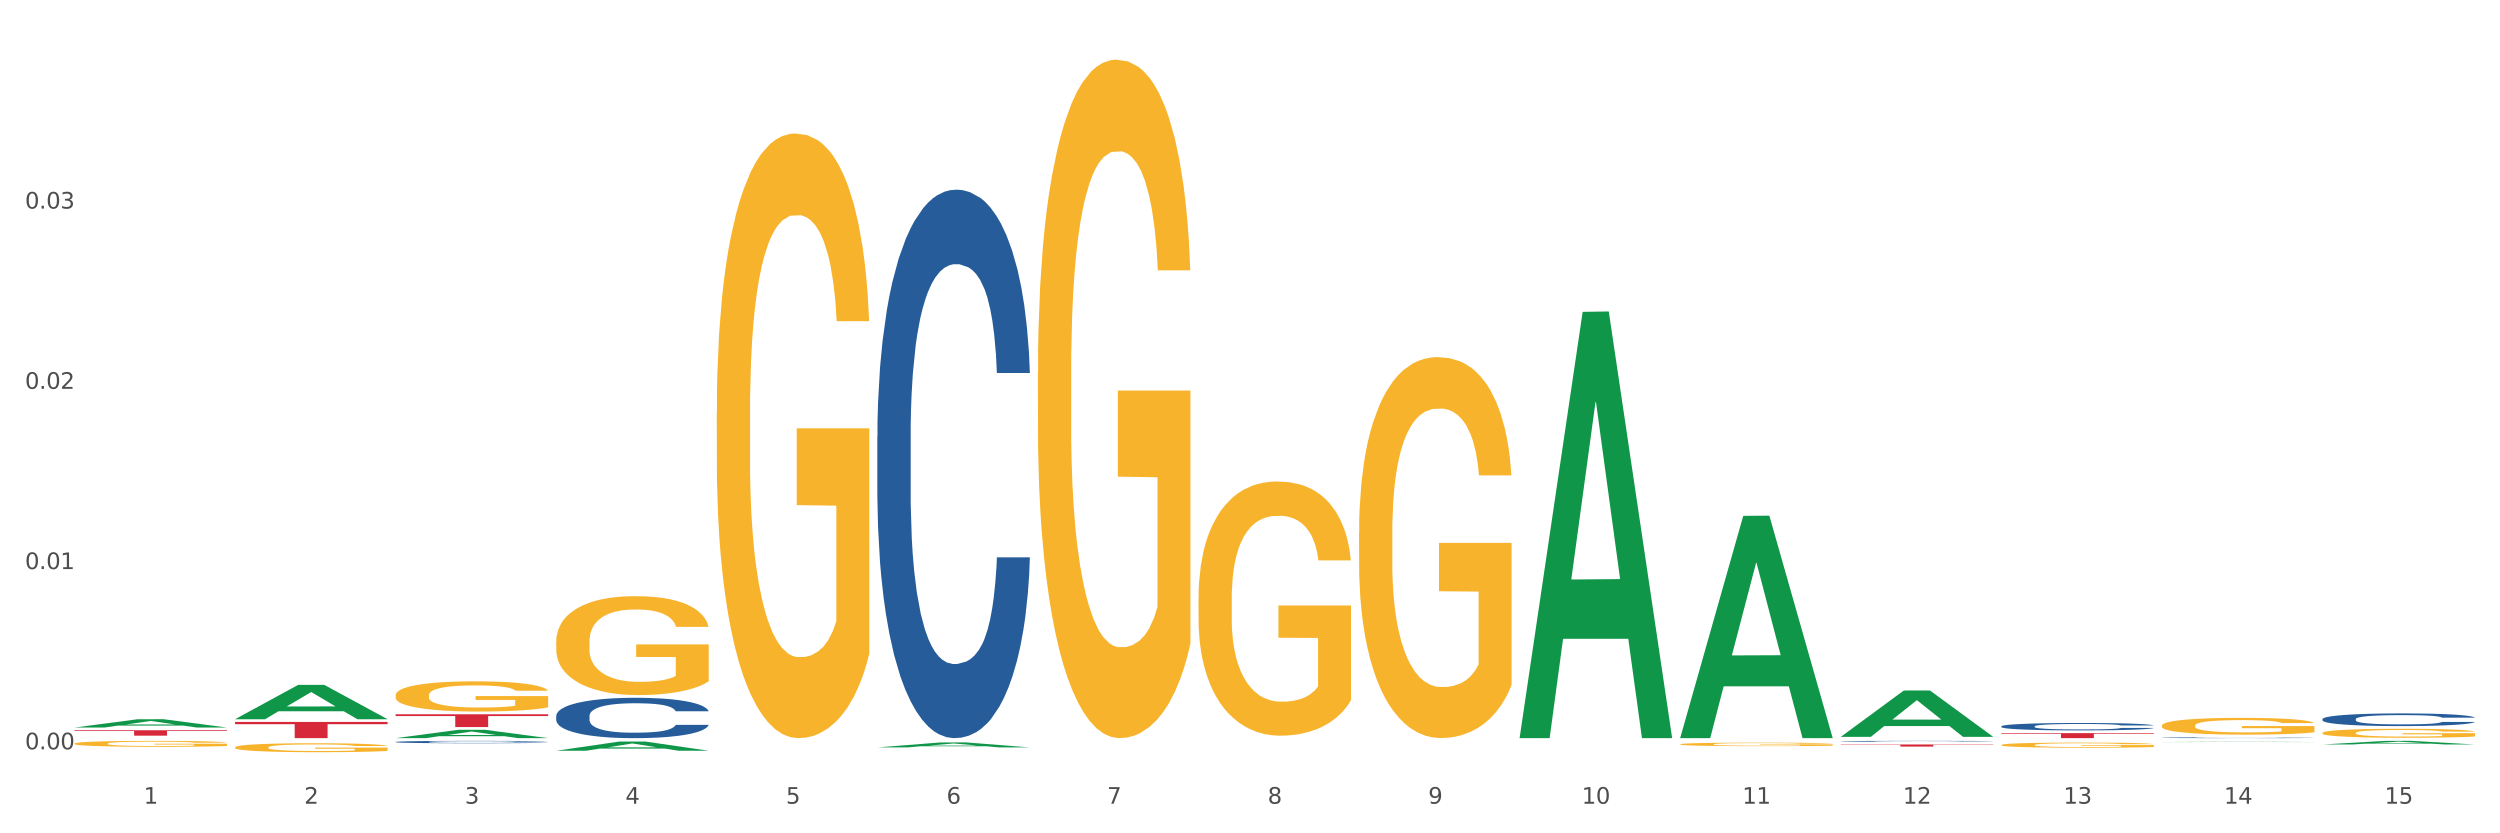 <?xml version="1.0" encoding="utf-8" standalone="no"?>
<!DOCTYPE svg PUBLIC "-//W3C//DTD SVG 1.1//EN"
  "http://www.w3.org/Graphics/SVG/1.1/DTD/svg11.dtd">
<svg xmlns:xlink="http://www.w3.org/1999/xlink" width="1080pt" height="360pt" viewBox="0 0 1080 360" xmlns="http://www.w3.org/2000/svg" version="1.1">
 <rect x="0" y="0" width="1080" height="360" fill="#333333" stroke="none"/>
 <defs>
  <style type="text/css">*{stroke-linejoin: round; stroke-linecap: butt}</style>
 </defs>
 <g id="figure_1">
  <g id="patch_1">
   <path d="M 0 360 
L 1080 360 
L 1080 0 
L 0 0 
z
" style="fill: #ffffff; stroke: #ffffff; stroke-linejoin: miter"/>
  </g>
  <g id="axes_1">
   <g id="matplotlib.axis_1">
    <g id="xtick_1">
     <g id="text_1">
      <!-- 1 -->
      <g style="fill: #4d4d4d" transform="translate(62.07 347.204) scale(0.096 -0.096)">
       <defs>
        <path id="DejaVuSans-31" d="M 794 531 
L 1825 531 
L 1825 4091 
L 703 3866 
L 703 4441 
L 1819 4666 
L 2450 4666 
L 2450 531 
L 3481 531 
L 3481 0 
L 794 0 
L 794 531 
z
" transform="scale(0.016)"/>
       </defs>
       <use xlink:href="#DejaVuSans-31"/>
      </g>
     </g>
    </g>
    <g id="xtick_2">
     <g id="text_2">
      <!-- 2 -->
      <g style="fill: #4d4d4d" transform="translate(131.436 347.204) scale(0.096 -0.096)">
       <defs>
        <path id="DejaVuSans-32" d="M 1228 531 
L 3431 531 
L 3431 0 
L 469 0 
L 469 531 
Q 828 903 1448 1529 
Q 2069 2156 2228 2338 
Q 2531 2678 2651 2914 
Q 2772 3150 2772 3378 
Q 2772 3750 2511 3984 
Q 2250 4219 1831 4219 
Q 1534 4219 1204 4116 
Q 875 4013 500 3803 
L 500 4441 
Q 881 4594 1212 4672 
Q 1544 4750 1819 4750 
Q 2544 4750 2975 4387 
Q 3406 4025 3406 3419 
Q 3406 3131 3298 2873 
Q 3191 2616 2906 2266 
Q 2828 2175 2409 1742 
Q 1991 1309 1228 531 
z
" transform="scale(0.016)"/>
       </defs>
       <use xlink:href="#DejaVuSans-32"/>
      </g>
     </g>
    </g>
    <g id="xtick_3">
     <g id="text_3">
      <!-- 3 -->
      <g style="fill: #4d4d4d" transform="translate(200.802 347.204) scale(0.096 -0.096)">
       <defs>
        <path id="DejaVuSans-33" d="M 2597 2516 
Q 3050 2419 3304 2112 
Q 3559 1806 3559 1356 
Q 3559 666 3084 287 
Q 2609 -91 1734 -91 
Q 1441 -91 1130 -33 
Q 819 25 488 141 
L 488 750 
Q 750 597 1062 519 
Q 1375 441 1716 441 
Q 2309 441 2620 675 
Q 2931 909 2931 1356 
Q 2931 1769 2642 2001 
Q 2353 2234 1838 2234 
L 1294 2234 
L 1294 2753 
L 1863 2753 
Q 2328 2753 2575 2939 
Q 2822 3125 2822 3475 
Q 2822 3834 2567 4026 
Q 2313 4219 1838 4219 
Q 1578 4219 1281 4162 
Q 984 4106 628 3988 
L 628 4550 
Q 988 4650 1302 4700 
Q 1616 4750 1894 4750 
Q 2613 4750 3031 4423 
Q 3450 4097 3450 3541 
Q 3450 3153 3228 2886 
Q 3006 2619 2597 2516 
z
" transform="scale(0.016)"/>
       </defs>
       <use xlink:href="#DejaVuSans-33"/>
      </g>
     </g>
    </g>
    <g id="xtick_4">
     <g id="text_4">
      <!-- 4 -->
      <g style="fill: #4d4d4d" transform="translate(270.169 347.204) scale(0.096 -0.096)">
       <defs>
        <path id="DejaVuSans-34" d="M 2419 4116 
L 825 1625 
L 2419 1625 
L 2419 4116 
z
M 2253 4666 
L 3047 4666 
L 3047 1625 
L 3713 1625 
L 3713 1100 
L 3047 1100 
L 3047 0 
L 2419 0 
L 2419 1100 
L 313 1100 
L 313 1709 
L 2253 4666 
z
" transform="scale(0.016)"/>
       </defs>
       <use xlink:href="#DejaVuSans-34"/>
      </g>
     </g>
    </g>
    <g id="xtick_5">
     <g id="text_5">
      <!-- 5 -->
      <g style="fill: #4d4d4d" transform="translate(339.535 347.204) scale(0.096 -0.096)">
       <defs>
        <path id="DejaVuSans-35" d="M 691 4666 
L 3169 4666 
L 3169 4134 
L 1269 4134 
L 1269 2991 
Q 1406 3038 1543 3061 
Q 1681 3084 1819 3084 
Q 2600 3084 3056 2656 
Q 3513 2228 3513 1497 
Q 3513 744 3044 326 
Q 2575 -91 1722 -91 
Q 1428 -91 1123 -41 
Q 819 9 494 109 
L 494 744 
Q 775 591 1075 516 
Q 1375 441 1709 441 
Q 2250 441 2565 725 
Q 2881 1009 2881 1497 
Q 2881 1984 2565 2268 
Q 2250 2553 1709 2553 
Q 1456 2553 1204 2497 
Q 953 2441 691 2322 
L 691 4666 
z
" transform="scale(0.016)"/>
       </defs>
       <use xlink:href="#DejaVuSans-35"/>
      </g>
     </g>
    </g>
    <g id="xtick_6">
     <g id="text_6">
      <!-- 6 -->
      <g style="fill: #4d4d4d" transform="translate(408.901 347.204) scale(0.096 -0.096)">
       <defs>
        <path id="DejaVuSans-36" d="M 2113 2584 
Q 1688 2584 1439 2293 
Q 1191 2003 1191 1497 
Q 1191 994 1439 701 
Q 1688 409 2113 409 
Q 2538 409 2786 701 
Q 3034 994 3034 1497 
Q 3034 2003 2786 2293 
Q 2538 2584 2113 2584 
z
M 3366 4563 
L 3366 3988 
Q 3128 4100 2886 4159 
Q 2644 4219 2406 4219 
Q 1781 4219 1451 3797 
Q 1122 3375 1075 2522 
Q 1259 2794 1537 2939 
Q 1816 3084 2150 3084 
Q 2853 3084 3261 2657 
Q 3669 2231 3669 1497 
Q 3669 778 3244 343 
Q 2819 -91 2113 -91 
Q 1303 -91 875 529 
Q 447 1150 447 2328 
Q 447 3434 972 4092 
Q 1497 4750 2381 4750 
Q 2619 4750 2861 4703 
Q 3103 4656 3366 4563 
z
" transform="scale(0.016)"/>
       </defs>
       <use xlink:href="#DejaVuSans-36"/>
      </g>
     </g>
    </g>
    <g id="xtick_7">
     <g id="text_7">
      <!-- 7 -->
      <g style="fill: #4d4d4d" transform="translate(478.267 347.204) scale(0.096 -0.096)">
       <defs>
        <path id="DejaVuSans-37" d="M 525 4666 
L 3525 4666 
L 3525 4397 
L 1831 0 
L 1172 0 
L 2766 4134 
L 525 4134 
L 525 4666 
z
" transform="scale(0.016)"/>
       </defs>
       <use xlink:href="#DejaVuSans-37"/>
      </g>
     </g>
    </g>
    <g id="xtick_8">
     <g id="text_8">
      <!-- 8 -->
      <g style="fill: #4d4d4d" transform="translate(547.634 347.204) scale(0.096 -0.096)">
       <defs>
        <path id="DejaVuSans-38" d="M 2034 2216 
Q 1584 2216 1326 1975 
Q 1069 1734 1069 1313 
Q 1069 891 1326 650 
Q 1584 409 2034 409 
Q 2484 409 2743 651 
Q 3003 894 3003 1313 
Q 3003 1734 2745 1975 
Q 2488 2216 2034 2216 
z
M 1403 2484 
Q 997 2584 770 2862 
Q 544 3141 544 3541 
Q 544 4100 942 4425 
Q 1341 4750 2034 4750 
Q 2731 4750 3128 4425 
Q 3525 4100 3525 3541 
Q 3525 3141 3298 2862 
Q 3072 2584 2669 2484 
Q 3125 2378 3379 2068 
Q 3634 1759 3634 1313 
Q 3634 634 3220 271 
Q 2806 -91 2034 -91 
Q 1263 -91 848 271 
Q 434 634 434 1313 
Q 434 1759 690 2068 
Q 947 2378 1403 2484 
z
M 1172 3481 
Q 1172 3119 1398 2916 
Q 1625 2713 2034 2713 
Q 2441 2713 2670 2916 
Q 2900 3119 2900 3481 
Q 2900 3844 2670 4047 
Q 2441 4250 2034 4250 
Q 1625 4250 1398 4047 
Q 1172 3844 1172 3481 
z
" transform="scale(0.016)"/>
       </defs>
       <use xlink:href="#DejaVuSans-38"/>
      </g>
     </g>
    </g>
    <g id="xtick_9">
     <g id="text_9">
      <!-- 9 -->
      <g style="fill: #4d4d4d" transform="translate(617 347.204) scale(0.096 -0.096)">
       <defs>
        <path id="DejaVuSans-39" d="M 703 97 
L 703 672 
Q 941 559 1184 500 
Q 1428 441 1663 441 
Q 2288 441 2617 861 
Q 2947 1281 2994 2138 
Q 2813 1869 2534 1725 
Q 2256 1581 1919 1581 
Q 1219 1581 811 2004 
Q 403 2428 403 3163 
Q 403 3881 828 4315 
Q 1253 4750 1959 4750 
Q 2769 4750 3195 4129 
Q 3622 3509 3622 2328 
Q 3622 1225 3098 567 
Q 2575 -91 1691 -91 
Q 1453 -91 1209 -44 
Q 966 3 703 97 
z
M 1959 2075 
Q 2384 2075 2632 2365 
Q 2881 2656 2881 3163 
Q 2881 3666 2632 3958 
Q 2384 4250 1959 4250 
Q 1534 4250 1286 3958 
Q 1038 3666 1038 3163 
Q 1038 2656 1286 2365 
Q 1534 2075 1959 2075 
z
" transform="scale(0.016)"/>
       </defs>
       <use xlink:href="#DejaVuSans-39"/>
      </g>
     </g>
    </g>
    <g id="xtick_10">
     <g id="text_10">
      <!-- 10 -->
      <g style="fill: #4d4d4d" transform="translate(683.312 347.204) scale(0.096 -0.096)">
       <defs>
        <path id="DejaVuSans-30" d="M 2034 4250 
Q 1547 4250 1301 3770 
Q 1056 3291 1056 2328 
Q 1056 1369 1301 889 
Q 1547 409 2034 409 
Q 2525 409 2770 889 
Q 3016 1369 3016 2328 
Q 3016 3291 2770 3770 
Q 2525 4250 2034 4250 
z
M 2034 4750 
Q 2819 4750 3233 4129 
Q 3647 3509 3647 2328 
Q 3647 1150 3233 529 
Q 2819 -91 2034 -91 
Q 1250 -91 836 529 
Q 422 1150 422 2328 
Q 422 3509 836 4129 
Q 1250 4750 2034 4750 
z
" transform="scale(0.016)"/>
       </defs>
       <use xlink:href="#DejaVuSans-31"/>
       <use xlink:href="#DejaVuSans-30" transform="translate(63.623 0)"/>
      </g>
     </g>
    </g>
    <g id="xtick_11">
     <g id="text_11">
      <!-- 11 -->
      <g style="fill: #4d4d4d" transform="translate(752.678 347.204) scale(0.096 -0.096)">
       <use xlink:href="#DejaVuSans-31"/>
       <use xlink:href="#DejaVuSans-31" transform="translate(63.623 0)"/>
      </g>
     </g>
    </g>
    <g id="xtick_12">
     <g id="text_12">
      <!-- 12 -->
      <g style="fill: #4d4d4d" transform="translate(822.044 347.204) scale(0.096 -0.096)">
       <use xlink:href="#DejaVuSans-31"/>
       <use xlink:href="#DejaVuSans-32" transform="translate(63.623 0)"/>
      </g>
     </g>
    </g>
    <g id="xtick_13">
     <g id="text_13">
      <!-- 13 -->
      <g style="fill: #4d4d4d" transform="translate(891.411 347.204) scale(0.096 -0.096)">
       <use xlink:href="#DejaVuSans-31"/>
       <use xlink:href="#DejaVuSans-33" transform="translate(63.623 0)"/>
      </g>
     </g>
    </g>
    <g id="xtick_14">
     <g id="text_14">
      <!-- 14 -->
      <g style="fill: #4d4d4d" transform="translate(960.777 347.204) scale(0.096 -0.096)">
       <use xlink:href="#DejaVuSans-31"/>
       <use xlink:href="#DejaVuSans-34" transform="translate(63.623 0)"/>
      </g>
     </g>
    </g>
    <g id="xtick_15">
     <g id="text_15">
      <!-- 15 -->
      <g style="fill: #4d4d4d" transform="translate(1030.143 347.204) scale(0.096 -0.096)">
       <use xlink:href="#DejaVuSans-31"/>
       <use xlink:href="#DejaVuSans-35" transform="translate(63.623 0)"/>
      </g>
     </g>
    </g>
    <g id="xtick_16"/>
    <g id="xtick_17"/>
    <g id="xtick_18"/>
    <g id="xtick_19"/>
    <g id="xtick_20"/>
    <g id="xtick_21"/>
    <g id="xtick_22"/>
    <g id="xtick_23"/>
    <g id="xtick_24"/>
    <g id="xtick_25"/>
    <g id="xtick_26"/>
    <g id="xtick_27"/>
    <g id="xtick_28"/>
    <g id="xtick_29"/>
   </g>
   <g id="matplotlib.axis_2">
    <g id="ytick_1">
     <g id="text_16">
      <!-- 0.00 -->
      <g style="fill: #4d4d4d" transform="translate(10.8 323.705) scale(0.096 -0.096)">
       <defs>
        <path id="DejaVuSans-2e" d="M 684 794 
L 1344 794 
L 1344 0 
L 684 0 
L 684 794 
z
" transform="scale(0.016)"/>
       </defs>
       <use xlink:href="#DejaVuSans-30"/>
       <use xlink:href="#DejaVuSans-2e" transform="translate(63.623 0)"/>
       <use xlink:href="#DejaVuSans-30" transform="translate(95.41 0)"/>
       <use xlink:href="#DejaVuSans-30" transform="translate(159.033 0)"/>
      </g>
     </g>
    </g>
    <g id="ytick_2">
     <g id="text_17">
      <!-- 0.01 -->
      <g style="fill: #4d4d4d" transform="translate(10.8 245.838) scale(0.096 -0.096)">
       <use xlink:href="#DejaVuSans-30"/>
       <use xlink:href="#DejaVuSans-2e" transform="translate(63.623 0)"/>
       <use xlink:href="#DejaVuSans-30" transform="translate(95.41 0)"/>
       <use xlink:href="#DejaVuSans-31" transform="translate(159.033 0)"/>
      </g>
     </g>
    </g>
    <g id="ytick_3">
     <g id="text_18">
      <!-- 0.02 -->
      <g style="fill: #4d4d4d" transform="translate(10.8 167.971) scale(0.096 -0.096)">
       <use xlink:href="#DejaVuSans-30"/>
       <use xlink:href="#DejaVuSans-2e" transform="translate(63.623 0)"/>
       <use xlink:href="#DejaVuSans-30" transform="translate(95.41 0)"/>
       <use xlink:href="#DejaVuSans-32" transform="translate(159.033 0)"/>
      </g>
     </g>
    </g>
    <g id="ytick_4">
     <g id="text_19">
      <!-- 0.03 -->
      <g style="fill: #4d4d4d" transform="translate(10.8 90.104) scale(0.096 -0.096)">
       <use xlink:href="#DejaVuSans-30"/>
       <use xlink:href="#DejaVuSans-2e" transform="translate(63.623 0)"/>
       <use xlink:href="#DejaVuSans-30" transform="translate(95.41 0)"/>
       <use xlink:href="#DejaVuSans-33" transform="translate(159.033 0)"/>
      </g>
     </g>
    </g>
    <g id="ytick_5"/>
    <g id="ytick_6"/>
    <g id="ytick_7"/>
    <g id="ytick_8"/>
   </g>
   <g id="PolyCollection_1">
    <path d="M 32.175 314.289 
L 32.243 314.285 
L 59.417 310.711 
L 70.695 310.708 
L 98.073 314.295 
L 85.029 314.295 
L 79.119 313.46 
L 51.061 313.46 
L 50.857 313.473 
L 45.151 314.295 
L 32.175 314.295 
L 32.175 314.289 
L 54.594 312.961 
L 75.586 312.958 
L 65.192 311.473 
L 65.056 311.466 
L 64.92 311.476 
L 54.526 312.958 
L 54.594 312.961 
L 32.175 314.289 
z
" clip-path="url(#pfed3d6649c)" style="fill: #109648"/>
    <path d="M 170.907 308.565 
L 236.805 308.565 
L 236.805 309.332 
L 210.883 309.337 
L 210.883 314.083 
L 196.673 314.083 
L 196.673 309.337 
L 170.907 309.332 
L 170.907 308.57 
L 170.907 308.565 
z
" clip-path="url(#pfed3d6649c)" style="fill: #d62839"/>
    <path d="M 101.541 311.888 
L 167.439 311.888 
L 167.439 312.86 
L 141.517 312.867 
L 141.517 318.88 
L 127.307 318.88 
L 127.307 312.867 
L 101.541 312.86 
L 101.541 311.895 
L 101.541 311.888 
z
" clip-path="url(#pfed3d6649c)" style="fill: #d62839"/>
    <path d="M 32.175 315.472 
L 98.073 315.472 
L 98.073 315.797 
L 72.151 315.799 
L 72.151 317.809 
L 57.941 317.809 
L 57.941 315.799 
L 32.175 315.797 
L 32.175 315.475 
L 32.175 315.472 
z
" clip-path="url(#pfed3d6649c)" style="fill: #d62839"/>
    <path d="M 101.541 322.869 
L 101.619 322.865 
L 101.619 322.738 
L 101.775 322.629 
L 102.553 322.364 
L 103.72 322.145 
L 104.575 322.028 
L 105.431 321.933 
L 106.443 321.837 
L 107.688 321.739 
L 109.944 321.594 
L 111.344 321.52 
L 113.056 321.442 
L 116.168 321.329 
L 118.424 321.265 
L 120.758 321.212 
L 124.57 321.149 
L 127.06 321.12 
L 129.705 321.099 
L 132.895 321.085 
L 135.307 321.082 
L 140.598 321.092 
L 145.11 321.124 
L 147.289 321.149 
L 150.089 321.191 
L 151.568 321.219 
L 153.979 321.276 
L 156.469 321.35 
L 158.181 321.414 
L 160.748 321.534 
L 162.693 321.654 
L 164.483 321.802 
L 165.416 321.905 
L 166.117 322 
L 166.739 322.109 
L 167.361 322.283 
L 153.357 322.283 
L 152.812 322.159 
L 151.957 322.042 
L 150.712 321.929 
L 149.623 321.859 
L 147.755 321.77 
L 146.044 321.714 
L 144.254 321.671 
L 142.076 321.636 
L 140.364 321.618 
L 137.952 321.604 
L 133.206 321.608 
L 130.017 321.636 
L 127.838 321.671 
L 126.438 321.703 
L 125.193 321.739 
L 123.792 321.788 
L 122.159 321.862 
L 120.992 321.929 
L 119.825 322.014 
L 118.891 322.099 
L 118.035 322.198 
L 117.335 322.304 
L 116.79 322.413 
L 116.324 322.547 
L 115.935 322.77 
L 115.935 323.254 
L 116.09 323.363 
L 116.479 323.508 
L 116.946 323.618 
L 117.724 323.748 
L 118.424 323.837 
L 119.747 323.964 
L 121.225 324.07 
L 122.392 324.137 
L 123.559 324.194 
L 125.582 324.271 
L 127.838 324.335 
L 129.783 324.374 
L 132.428 324.409 
L 134.218 324.423 
L 135.774 324.43 
L 139.586 324.43 
L 142.309 324.42 
L 145.343 324.395 
L 147.678 324.363 
L 149.623 324.324 
L 151.801 324.261 
L 153.201 324.201 
L 153.201 323.462 
L 136.085 323.459 
L 136.085 322.968 
L 167.439 322.968 
L 167.439 324.409 
L 166.117 324.483 
L 164.638 324.55 
L 163.082 324.61 
L 160.748 324.685 
L 157.947 324.755 
L 155.458 324.805 
L 152.812 324.847 
L 149.7 324.886 
L 145.655 324.921 
L 143.165 324.935 
L 140.053 324.946 
L 136.396 324.95 
L 133.206 324.942 
L 130.094 324.925 
L 126.827 324.893 
L 123.637 324.847 
L 121.225 324.801 
L 118.813 324.745 
L 116.246 324.67 
L 114.223 324.6 
L 112.667 324.536 
L 110.955 324.455 
L 109.088 324.349 
L 107.688 324.254 
L 106.443 324.155 
L 105.12 324.028 
L 104.186 323.918 
L 103.253 323.78 
L 102.708 323.678 
L 102.086 323.519 
L 101.619 323.296 
L 101.541 322.869 
z
" clip-path="url(#pfed3d6649c)" style="fill: #f7b32b"/>
    <path d="M 170.907 320.521 
L 170.985 320.52 
L 170.985 320.494 
L 171.219 320.458 
L 172.076 320.392 
L 173.166 320.342 
L 175.036 320.284 
L 176.048 320.259 
L 177.373 320.232 
L 180.099 320.187 
L 183.215 320.15 
L 185.396 320.129 
L 187.031 320.116 
L 190.692 320.092 
L 192.796 320.082 
L 194.977 320.073 
L 196.846 320.068 
L 199.962 320.061 
L 202.454 320.058 
L 205.336 320.057 
L 207.751 320.058 
L 210.945 320.062 
L 215.618 320.073 
L 217.41 320.08 
L 219.825 320.091 
L 222.317 320.106 
L 224.342 320.121 
L 226.679 320.143 
L 229.094 320.171 
L 231.431 320.207 
L 233.066 320.24 
L 234.391 320.275 
L 235.559 320.318 
L 236.416 320.364 
L 236.805 320.402 
L 222.551 320.402 
L 222.161 320.367 
L 221.382 320.33 
L 220.604 320.304 
L 219.747 320.284 
L 218.422 320.26 
L 217.254 320.245 
L 215.307 320.227 
L 213.515 320.216 
L 212.035 320.209 
L 210.244 320.203 
L 206.427 320.198 
L 203.701 320.198 
L 201.987 320.2 
L 199.884 320.204 
L 198.092 320.211 
L 195.989 320.222 
L 194.353 320.235 
L 192.718 320.251 
L 191.783 320.262 
L 190.381 320.283 
L 189.446 320.3 
L 188.2 320.329 
L 187.499 320.35 
L 186.252 320.403 
L 185.707 320.443 
L 185.474 320.47 
L 185.318 320.5 
L 185.318 320.647 
L 185.785 320.713 
L 186.175 320.742 
L 186.798 320.774 
L 187.966 320.815 
L 189.68 320.856 
L 191.471 320.885 
L 192.951 320.903 
L 194.353 320.916 
L 195.755 320.926 
L 197.469 320.936 
L 198.871 320.942 
L 200.974 320.947 
L 203.467 320.95 
L 205.414 320.95 
L 209.387 320.945 
L 211.178 320.941 
L 212.892 320.934 
L 214.761 320.924 
L 216.241 320.912 
L 217.098 320.904 
L 218.5 320.886 
L 219.591 320.867 
L 220.526 320.845 
L 221.149 320.827 
L 221.85 320.798 
L 222.395 320.766 
L 222.551 320.749 
L 236.805 320.749 
L 236.494 320.783 
L 235.949 320.816 
L 234.858 320.861 
L 234.001 320.886 
L 232.677 320.917 
L 231.275 320.943 
L 229.328 320.973 
L 227.536 320.994 
L 225.667 321.013 
L 223.641 321.03 
L 219.98 321.054 
L 218.656 321.06 
L 215.852 321.072 
L 213.671 321.078 
L 210.477 321.085 
L 207.206 321.089 
L 203.779 321.09 
L 200.741 321.088 
L 197.391 321.082 
L 195.288 321.076 
L 192.951 321.068 
L 190.225 321.055 
L 187.655 321.039 
L 185.24 321.02 
L 182.981 320.998 
L 180.878 320.974 
L 178.152 320.933 
L 176.126 320.893 
L 174.646 320.857 
L 173.634 320.826 
L 172.621 320.786 
L 172.076 320.759 
L 171.219 320.693 
L 170.907 320.631 
L 170.907 320.521 
z
" clip-path="url(#pfed3d6649c)" style="fill: #255c99"/>
    <path d="M 240.274 309.281 
L 240.352 309.265 
L 240.352 308.819 
L 240.585 308.214 
L 241.442 307.1 
L 242.533 306.256 
L 244.402 305.269 
L 245.415 304.855 
L 246.739 304.393 
L 249.465 303.645 
L 252.581 303.009 
L 254.762 302.658 
L 256.398 302.435 
L 260.059 302.037 
L 262.162 301.862 
L 264.343 301.719 
L 266.212 301.624 
L 269.328 301.512 
L 271.821 301.464 
L 274.703 301.448 
L 277.117 301.464 
L 280.311 301.528 
L 284.985 301.719 
L 286.776 301.83 
L 289.191 302.021 
L 291.683 302.276 
L 293.709 302.531 
L 296.045 302.897 
L 298.46 303.375 
L 300.797 303.98 
L 302.433 304.537 
L 303.757 305.126 
L 304.925 305.842 
L 305.782 306.622 
L 306.172 307.275 
L 291.917 307.275 
L 291.528 306.686 
L 290.749 306.049 
L 289.97 305.619 
L 289.113 305.269 
L 287.789 304.871 
L 286.62 304.616 
L 284.673 304.314 
L 282.881 304.123 
L 281.401 304.011 
L 279.61 303.916 
L 275.793 303.82 
L 273.067 303.82 
L 271.353 303.852 
L 269.25 303.932 
L 267.458 304.043 
L 265.355 304.234 
L 263.72 304.441 
L 262.084 304.712 
L 261.149 304.903 
L 259.747 305.253 
L 258.812 305.54 
L 257.566 306.033 
L 256.865 306.383 
L 255.619 307.291 
L 255.073 307.959 
L 254.84 308.421 
L 254.684 308.931 
L 254.684 311.414 
L 255.151 312.528 
L 255.541 313.006 
L 256.164 313.547 
L 257.332 314.248 
L 259.046 314.932 
L 260.838 315.426 
L 262.318 315.728 
L 263.72 315.951 
L 265.122 316.126 
L 266.835 316.285 
L 268.237 316.381 
L 270.341 316.476 
L 272.833 316.524 
L 274.78 316.524 
L 278.753 316.445 
L 280.545 316.365 
L 282.258 316.253 
L 284.128 316.078 
L 285.608 315.887 
L 286.465 315.744 
L 287.867 315.442 
L 288.957 315.123 
L 289.892 314.757 
L 290.515 314.439 
L 291.216 313.961 
L 291.761 313.42 
L 291.917 313.133 
L 306.172 313.133 
L 305.86 313.706 
L 305.315 314.264 
L 304.224 315.012 
L 303.367 315.442 
L 302.043 315.967 
L 300.641 316.413 
L 298.694 316.906 
L 296.902 317.272 
L 295.033 317.591 
L 293.008 317.877 
L 289.347 318.275 
L 288.022 318.387 
L 285.218 318.578 
L 283.037 318.689 
L 279.844 318.801 
L 276.572 318.864 
L 273.145 318.88 
L 270.107 318.848 
L 266.757 318.753 
L 264.654 318.657 
L 262.318 318.514 
L 259.591 318.291 
L 257.021 318.021 
L 254.606 317.702 
L 252.347 317.336 
L 250.244 316.922 
L 247.518 316.238 
L 245.493 315.569 
L 244.013 314.948 
L 243 314.423 
L 241.987 313.754 
L 241.442 313.292 
L 240.585 312.178 
L 240.274 311.143 
L 240.274 309.281 
z
" clip-path="url(#pfed3d6649c)" style="fill: #255c99"/>
    <path d="M 379.006 188.395 
L 379.084 188.179 
L 379.084 182.12 
L 379.318 173.897 
L 380.175 158.749 
L 381.265 147.28 
L 383.134 133.864 
L 384.147 128.238 
L 385.471 121.963 
L 388.198 111.792 
L 391.313 103.136 
L 393.494 98.376 
L 395.13 95.346 
L 398.791 89.936 
L 400.894 87.556 
L 403.075 85.608 
L 404.945 84.31 
L 408.06 82.795 
L 410.553 82.146 
L 413.435 81.93 
L 415.85 82.146 
L 419.043 83.012 
L 423.717 85.608 
L 425.509 87.123 
L 427.923 89.72 
L 430.416 93.182 
L 432.441 96.645 
L 434.778 101.622 
L 437.193 108.113 
L 439.529 116.336 
L 441.165 123.91 
L 442.489 131.917 
L 443.658 141.654 
L 444.515 152.258 
L 444.904 161.13 
L 430.65 161.13 
L 430.26 153.123 
L 429.481 144.467 
L 428.702 138.625 
L 427.845 133.864 
L 426.521 128.454 
L 425.353 124.992 
L 423.405 120.881 
L 421.614 118.284 
L 420.134 116.769 
L 418.342 115.471 
L 414.526 114.172 
L 411.799 114.172 
L 410.086 114.605 
L 407.982 115.687 
L 406.191 117.202 
L 404.088 119.799 
L 402.452 122.612 
L 400.816 126.29 
L 399.882 128.887 
L 398.479 133.648 
L 397.545 137.543 
L 396.298 144.251 
L 395.597 149.012 
L 394.351 161.346 
L 393.806 170.435 
L 393.572 176.71 
L 393.416 183.635 
L 393.416 217.392 
L 393.884 232.539 
L 394.273 239.031 
L 394.896 246.389 
L 396.065 255.91 
L 397.778 265.215 
L 399.57 271.923 
L 401.05 276.034 
L 402.452 279.064 
L 403.854 281.444 
L 405.568 283.608 
L 406.97 284.906 
L 409.073 286.205 
L 411.566 286.854 
L 413.513 286.854 
L 417.485 285.772 
L 419.277 284.69 
L 420.991 283.175 
L 422.86 280.795 
L 424.34 278.198 
L 425.197 276.251 
L 426.599 272.139 
L 427.69 267.811 
L 428.624 262.834 
L 429.247 258.507 
L 429.948 252.015 
L 430.494 244.657 
L 430.65 240.762 
L 444.904 240.762 
L 444.592 248.552 
L 444.047 256.126 
L 442.957 266.297 
L 442.1 272.139 
L 440.776 279.28 
L 439.374 285.339 
L 437.426 292.047 
L 435.635 297.024 
L 433.765 301.352 
L 431.74 305.247 
L 428.079 310.657 
L 426.755 312.172 
L 423.951 314.769 
L 421.77 316.283 
L 418.576 317.798 
L 415.304 318.664 
L 411.877 318.88 
L 408.839 318.447 
L 405.49 317.149 
L 403.387 315.851 
L 401.05 313.903 
L 398.324 310.874 
L 395.753 307.195 
L 393.339 302.867 
L 391.08 297.89 
L 388.976 292.264 
L 386.25 282.959 
L 384.225 273.87 
L 382.745 265.431 
L 381.732 258.29 
L 380.72 249.202 
L 380.175 242.926 
L 379.318 227.779 
L 379.006 213.713 
L 379.006 188.395 
z
" clip-path="url(#pfed3d6649c)" style="fill: #255c99"/>
    <path d="M 795.203 320.229 
L 795.281 320.228 
L 795.281 320.218 
L 795.515 320.205 
L 796.372 320.181 
L 797.462 320.162 
L 799.332 320.141 
L 800.344 320.132 
L 801.669 320.122 
L 804.395 320.105 
L 807.511 320.091 
L 809.692 320.084 
L 811.327 320.079 
L 814.988 320.07 
L 817.092 320.066 
L 819.273 320.063 
L 821.142 320.061 
L 824.258 320.059 
L 826.75 320.058 
L 829.632 320.057 
L 832.047 320.058 
L 835.241 320.059 
L 839.914 320.063 
L 841.706 320.066 
L 844.121 320.07 
L 846.613 320.075 
L 848.638 320.081 
L 850.975 320.089 
L 853.39 320.099 
L 855.727 320.113 
L 857.362 320.125 
L 858.687 320.138 
L 859.855 320.153 
L 860.712 320.17 
L 861.101 320.185 
L 846.847 320.185 
L 846.457 320.172 
L 845.678 320.158 
L 844.899 320.149 
L 844.043 320.141 
L 842.718 320.132 
L 841.55 320.127 
L 839.603 320.12 
L 837.811 320.116 
L 836.331 320.113 
L 834.54 320.111 
L 830.723 320.109 
L 827.997 320.109 
L 826.283 320.11 
L 824.18 320.112 
L 822.388 320.114 
L 820.285 320.118 
L 818.649 320.123 
L 817.014 320.129 
L 816.079 320.133 
L 814.677 320.141 
L 813.742 320.147 
L 812.496 320.158 
L 811.795 320.165 
L 810.548 320.185 
L 810.003 320.2 
L 809.77 320.21 
L 809.614 320.221 
L 809.614 320.275 
L 810.081 320.3 
L 810.471 320.31 
L 811.094 320.322 
L 812.262 320.337 
L 813.976 320.352 
L 815.767 320.363 
L 817.247 320.369 
L 818.649 320.374 
L 820.051 320.378 
L 821.765 320.382 
L 823.167 320.384 
L 825.27 320.386 
L 827.763 320.387 
L 829.71 320.387 
L 833.683 320.385 
L 835.474 320.383 
L 837.188 320.381 
L 839.057 320.377 
L 840.537 320.373 
L 841.394 320.37 
L 842.796 320.363 
L 843.887 320.356 
L 844.822 320.348 
L 845.445 320.341 
L 846.146 320.331 
L 846.691 320.319 
L 846.847 320.313 
L 861.101 320.313 
L 860.79 320.325 
L 860.245 320.337 
L 859.154 320.354 
L 858.297 320.363 
L 856.973 320.375 
L 855.571 320.384 
L 853.624 320.395 
L 851.832 320.403 
L 849.963 320.41 
L 847.937 320.416 
L 844.276 320.425 
L 842.952 320.428 
L 840.148 320.432 
L 837.967 320.434 
L 834.773 320.437 
L 831.502 320.438 
L 828.074 320.438 
L 825.037 320.438 
L 821.687 320.436 
L 819.584 320.433 
L 817.247 320.43 
L 814.521 320.425 
L 811.951 320.42 
L 809.536 320.413 
L 807.277 320.405 
L 805.174 320.396 
L 802.448 320.381 
L 800.422 320.366 
L 798.942 320.352 
L 797.93 320.341 
L 796.917 320.326 
L 796.372 320.316 
L 795.515 320.292 
L 795.203 320.269 
L 795.203 320.229 
z
" clip-path="url(#pfed3d6649c)" style="fill: #255c99"/>
    <path d="M 864.57 313.769 
L 864.648 313.766 
L 864.648 313.684 
L 864.881 313.573 
L 865.738 313.368 
L 866.829 313.212 
L 868.698 313.031 
L 869.711 312.954 
L 871.035 312.869 
L 873.761 312.732 
L 876.877 312.614 
L 879.058 312.55 
L 880.694 312.509 
L 884.355 312.436 
L 886.458 312.404 
L 888.639 312.377 
L 890.508 312.36 
L 893.624 312.339 
L 896.117 312.33 
L 898.999 312.327 
L 901.413 312.33 
L 904.607 312.342 
L 909.281 312.377 
L 911.072 312.398 
L 913.487 312.433 
L 915.979 312.48 
L 918.005 312.527 
L 920.341 312.594 
L 922.756 312.682 
L 925.093 312.793 
L 926.729 312.896 
L 928.053 313.004 
L 929.221 313.136 
L 930.078 313.28 
L 930.468 313.4 
L 916.213 313.4 
L 915.824 313.291 
L 915.045 313.174 
L 914.266 313.095 
L 913.409 313.031 
L 912.085 312.957 
L 910.916 312.91 
L 908.969 312.855 
L 907.177 312.82 
L 905.697 312.799 
L 903.906 312.782 
L 900.089 312.764 
L 897.363 312.764 
L 895.649 312.77 
L 893.546 312.784 
L 891.754 312.805 
L 889.651 312.84 
L 888.016 312.878 
L 886.38 312.928 
L 885.445 312.963 
L 884.043 313.028 
L 883.108 313.08 
L 881.862 313.171 
L 881.161 313.236 
L 879.915 313.403 
L 879.369 313.526 
L 879.136 313.611 
L 878.98 313.704 
L 878.98 314.162 
L 879.447 314.367 
L 879.837 314.455 
L 880.46 314.554 
L 881.628 314.683 
L 883.342 314.809 
L 885.134 314.9 
L 886.614 314.956 
L 888.016 314.997 
L 889.418 315.029 
L 891.131 315.058 
L 892.533 315.076 
L 894.637 315.093 
L 897.129 315.102 
L 899.076 315.102 
L 903.049 315.087 
L 904.841 315.073 
L 906.554 315.052 
L 908.424 315.02 
L 909.904 314.985 
L 910.76 314.959 
L 912.163 314.903 
L 913.253 314.844 
L 914.188 314.777 
L 914.811 314.718 
L 915.512 314.63 
L 916.057 314.531 
L 916.213 314.478 
L 930.468 314.478 
L 930.156 314.584 
L 929.611 314.686 
L 928.52 314.824 
L 927.663 314.903 
L 926.339 315 
L 924.937 315.082 
L 922.99 315.172 
L 921.198 315.24 
L 919.329 315.298 
L 917.304 315.351 
L 913.643 315.424 
L 912.318 315.445 
L 909.514 315.48 
L 907.333 315.501 
L 904.14 315.521 
L 900.868 315.533 
L 897.441 315.536 
L 894.403 315.53 
L 891.053 315.512 
L 888.95 315.495 
L 886.614 315.468 
L 883.887 315.427 
L 881.317 315.378 
L 878.902 315.319 
L 876.643 315.252 
L 874.54 315.175 
L 871.814 315.049 
L 869.789 314.926 
L 868.309 314.812 
L 867.296 314.715 
L 866.283 314.592 
L 865.738 314.507 
L 864.881 314.302 
L 864.57 314.112 
L 864.57 313.769 
z
" clip-path="url(#pfed3d6649c)" style="fill: #255c99"/>
    <path d="M 933.936 318.695 
L 934.014 318.694 
L 934.014 318.686 
L 934.247 318.674 
L 935.104 318.652 
L 936.195 318.636 
L 938.064 318.617 
L 939.077 318.609 
L 940.401 318.6 
L 943.127 318.585 
L 946.243 318.573 
L 948.424 318.566 
L 950.06 318.562 
L 953.721 318.554 
L 955.824 318.551 
L 958.005 318.548 
L 959.874 318.546 
L 962.99 318.544 
L 965.483 318.543 
L 968.365 318.543 
L 970.779 318.543 
L 973.973 318.545 
L 978.647 318.548 
L 980.438 318.55 
L 982.853 318.554 
L 985.346 318.559 
L 987.371 318.564 
L 989.708 318.571 
L 992.122 318.58 
L 994.459 318.592 
L 996.095 318.603 
L 997.419 318.614 
L 998.587 318.628 
L 999.444 318.643 
L 999.834 318.656 
L 985.579 318.656 
L 985.19 318.644 
L 984.411 318.632 
L 983.632 318.624 
L 982.775 318.617 
L 981.451 318.609 
L 980.283 318.604 
L 978.335 318.598 
L 976.544 318.595 
L 975.064 318.593 
L 973.272 318.591 
L 969.455 318.589 
L 966.729 318.589 
L 965.015 318.589 
L 962.912 318.591 
L 961.121 318.593 
L 959.018 318.597 
L 957.382 318.601 
L 955.746 318.606 
L 954.811 318.61 
L 953.409 318.617 
L 952.475 318.622 
L 951.228 318.632 
L 950.527 318.638 
L 949.281 318.656 
L 948.736 318.669 
L 948.502 318.678 
L 948.346 318.688 
L 948.346 318.736 
L 948.814 318.757 
L 949.203 318.767 
L 949.826 318.777 
L 950.995 318.791 
L 952.708 318.804 
L 954.5 318.813 
L 955.98 318.819 
L 957.382 318.824 
L 958.784 318.827 
L 960.498 318.83 
L 961.9 318.832 
L 964.003 318.834 
L 966.495 318.835 
L 968.443 318.835 
L 972.415 318.833 
L 974.207 318.832 
L 975.92 318.829 
L 977.79 318.826 
L 979.27 318.822 
L 980.127 318.82 
L 981.529 318.814 
L 982.619 318.808 
L 983.554 318.8 
L 984.177 318.794 
L 984.878 318.785 
L 985.423 318.775 
L 985.579 318.769 
L 999.834 318.769 
L 999.522 318.78 
L 998.977 318.791 
L 997.886 318.805 
L 997.03 318.814 
L 995.705 318.824 
L 994.303 318.832 
L 992.356 318.842 
L 990.564 318.849 
L 988.695 318.855 
L 986.67 318.861 
L 983.009 318.868 
L 981.685 318.871 
L 978.88 318.874 
L 976.699 318.876 
L 973.506 318.879 
L 970.234 318.88 
L 966.807 318.88 
L 963.769 318.88 
L 960.42 318.878 
L 958.317 318.876 
L 955.98 318.873 
L 953.253 318.869 
L 950.683 318.864 
L 948.268 318.857 
L 946.009 318.85 
L 943.906 318.842 
L 941.18 318.829 
L 939.155 318.816 
L 937.675 318.804 
L 936.662 318.794 
L 935.65 318.781 
L 935.104 318.772 
L 934.247 318.751 
L 933.936 318.731 
L 933.936 318.695 
z
" clip-path="url(#pfed3d6649c)" style="fill: #255c99"/>
    <path d="M 1003.302 310.652 
L 1003.38 310.647 
L 1003.38 310.507 
L 1003.614 310.317 
L 1004.47 309.967 
L 1005.561 309.703 
L 1007.43 309.393 
L 1008.443 309.263 
L 1009.767 309.118 
L 1012.494 308.883 
L 1015.609 308.683 
L 1017.79 308.573 
L 1019.426 308.503 
L 1023.087 308.378 
L 1025.19 308.323 
L 1027.371 308.278 
L 1029.241 308.248 
L 1032.356 308.213 
L 1034.849 308.198 
L 1037.731 308.193 
L 1040.146 308.198 
L 1043.339 308.218 
L 1048.013 308.278 
L 1049.805 308.313 
L 1052.219 308.373 
L 1054.712 308.453 
L 1056.737 308.533 
L 1059.074 308.648 
L 1061.489 308.798 
L 1063.825 308.988 
L 1065.461 309.163 
L 1066.785 309.348 
L 1067.954 309.573 
L 1068.811 309.818 
L 1069.2 310.022 
L 1054.945 310.022 
L 1054.556 309.838 
L 1053.777 309.638 
L 1052.998 309.503 
L 1052.141 309.393 
L 1050.817 309.268 
L 1049.649 309.188 
L 1047.701 309.093 
L 1045.91 309.033 
L 1044.43 308.998 
L 1042.638 308.968 
L 1038.822 308.938 
L 1036.095 308.938 
L 1034.382 308.948 
L 1032.278 308.973 
L 1030.487 309.008 
L 1028.384 309.068 
L 1026.748 309.133 
L 1025.112 309.218 
L 1024.178 309.278 
L 1022.775 309.388 
L 1021.841 309.478 
L 1020.594 309.633 
L 1019.893 309.743 
L 1018.647 310.027 
L 1018.102 310.237 
L 1017.868 310.382 
L 1017.712 310.542 
L 1017.712 311.322 
L 1018.18 311.672 
L 1018.569 311.822 
L 1019.192 311.992 
L 1020.361 312.212 
L 1022.074 312.427 
L 1023.866 312.581 
L 1025.346 312.676 
L 1026.748 312.746 
L 1028.15 312.801 
L 1029.864 312.851 
L 1031.266 312.881 
L 1033.369 312.911 
L 1035.862 312.926 
L 1037.809 312.926 
L 1041.781 312.901 
L 1043.573 312.876 
L 1045.287 312.841 
L 1047.156 312.786 
L 1048.636 312.726 
L 1049.493 312.681 
L 1050.895 312.586 
L 1051.986 312.487 
L 1052.92 312.372 
L 1053.543 312.272 
L 1054.244 312.122 
L 1054.79 311.952 
L 1054.945 311.862 
L 1069.2 311.862 
L 1068.888 312.042 
L 1068.343 312.217 
L 1067.253 312.452 
L 1066.396 312.586 
L 1065.072 312.751 
L 1063.67 312.891 
L 1061.722 313.046 
L 1059.931 313.161 
L 1058.061 313.261 
L 1056.036 313.351 
L 1052.375 313.476 
L 1051.051 313.511 
L 1048.247 313.571 
L 1046.066 313.606 
L 1042.872 313.641 
L 1039.6 313.661 
L 1036.173 313.666 
L 1033.135 313.656 
L 1029.786 313.626 
L 1027.683 313.596 
L 1025.346 313.551 
L 1022.62 313.481 
L 1020.049 313.396 
L 1017.634 313.296 
L 1015.376 313.181 
L 1013.272 313.051 
L 1010.546 312.836 
L 1008.521 312.626 
L 1007.041 312.432 
L 1006.028 312.267 
L 1005.016 312.057 
L 1004.47 311.912 
L 1003.614 311.562 
L 1003.302 311.237 
L 1003.302 310.652 
z
" clip-path="url(#pfed3d6649c)" style="fill: #255c99"/>
    <path d="M 1003.302 316.633 
L 1003.38 316.63 
L 1003.38 316.502 
L 1003.535 316.393 
L 1004.314 316.127 
L 1005.481 315.908 
L 1006.336 315.791 
L 1007.192 315.696 
L 1008.204 315.6 
L 1009.448 315.501 
L 1011.705 315.356 
L 1013.105 315.282 
L 1014.817 315.204 
L 1017.929 315.091 
L 1020.185 315.027 
L 1022.519 314.974 
L 1026.331 314.91 
L 1028.821 314.882 
L 1031.466 314.861 
L 1034.656 314.847 
L 1037.068 314.843 
L 1042.358 314.854 
L 1046.871 314.886 
L 1049.049 314.91 
L 1051.85 314.953 
L 1053.328 314.981 
L 1055.74 315.038 
L 1058.23 315.112 
L 1059.942 315.176 
L 1062.509 315.296 
L 1064.454 315.416 
L 1066.244 315.565 
L 1067.177 315.667 
L 1067.877 315.763 
L 1068.5 315.873 
L 1069.122 316.046 
L 1055.118 316.046 
L 1054.573 315.922 
L 1053.717 315.805 
L 1052.473 315.692 
L 1051.383 315.621 
L 1049.516 315.533 
L 1047.805 315.476 
L 1046.015 315.434 
L 1043.837 315.399 
L 1042.125 315.381 
L 1039.713 315.367 
L 1034.967 315.37 
L 1031.777 315.399 
L 1029.599 315.434 
L 1028.199 315.466 
L 1026.954 315.501 
L 1025.553 315.551 
L 1023.919 315.625 
L 1022.752 315.692 
L 1021.585 315.777 
L 1020.652 315.862 
L 1019.796 315.961 
L 1019.096 316.067 
L 1018.551 316.177 
L 1018.084 316.311 
L 1017.695 316.534 
L 1017.695 317.019 
L 1017.851 317.128 
L 1018.24 317.273 
L 1018.707 317.383 
L 1019.485 317.514 
L 1020.185 317.602 
L 1021.508 317.73 
L 1022.986 317.836 
L 1024.153 317.903 
L 1025.32 317.96 
L 1027.343 318.037 
L 1029.599 318.101 
L 1031.544 318.14 
L 1034.189 318.175 
L 1035.979 318.19 
L 1037.535 318.197 
L 1041.347 318.197 
L 1044.07 318.186 
L 1047.104 318.161 
L 1049.438 318.129 
L 1051.383 318.09 
L 1053.562 318.027 
L 1054.962 317.967 
L 1054.962 317.227 
L 1037.846 317.224 
L 1037.846 316.732 
L 1069.2 316.732 
L 1069.2 318.175 
L 1067.877 318.25 
L 1066.399 318.317 
L 1064.843 318.377 
L 1062.509 318.451 
L 1059.708 318.522 
L 1057.219 318.572 
L 1054.573 318.614 
L 1051.461 318.653 
L 1047.416 318.688 
L 1044.926 318.702 
L 1041.814 318.713 
L 1038.157 318.717 
L 1034.967 318.709 
L 1031.855 318.692 
L 1028.588 318.66 
L 1025.398 318.614 
L 1022.986 318.568 
L 1020.574 318.511 
L 1018.007 318.437 
L 1015.984 318.366 
L 1014.428 318.303 
L 1012.716 318.221 
L 1010.849 318.115 
L 1009.448 318.02 
L 1008.204 317.921 
L 1006.881 317.793 
L 1005.947 317.684 
L 1005.014 317.546 
L 1004.469 317.443 
L 1003.847 317.284 
L 1003.38 317.061 
L 1003.302 316.633 
z
" clip-path="url(#pfed3d6649c)" style="fill: #f7b32b"/>
    <path d="M 933.936 313.468 
L 934.014 313.461 
L 934.014 313.223 
L 934.169 313.018 
L 934.947 312.521 
L 936.114 312.111 
L 936.97 311.892 
L 937.826 311.714 
L 938.837 311.535 
L 940.082 311.35 
L 942.338 311.078 
L 943.739 310.939 
L 945.45 310.794 
L 948.563 310.582 
L 950.819 310.463 
L 953.153 310.364 
L 956.965 310.244 
L 959.455 310.191 
L 962.1 310.152 
L 965.29 310.125 
L 967.702 310.119 
L 972.992 310.139 
L 977.505 310.198 
L 979.683 310.244 
L 982.484 310.324 
L 983.962 310.377 
L 986.374 310.483 
L 988.864 310.622 
L 990.575 310.741 
L 993.143 310.966 
L 995.088 311.191 
L 996.877 311.469 
L 997.811 311.661 
L 998.511 311.839 
L 999.134 312.045 
L 999.756 312.369 
L 985.752 312.369 
L 985.207 312.137 
L 984.351 311.919 
L 983.106 311.707 
L 982.017 311.575 
L 980.15 311.409 
L 978.438 311.303 
L 976.649 311.224 
L 974.47 311.158 
L 972.759 311.125 
L 970.347 311.098 
L 965.601 311.105 
L 962.411 311.158 
L 960.233 311.224 
L 958.832 311.284 
L 957.588 311.35 
L 956.187 311.442 
L 954.553 311.581 
L 953.386 311.707 
L 952.219 311.866 
L 951.286 312.025 
L 950.43 312.21 
L 949.73 312.409 
L 949.185 312.614 
L 948.718 312.865 
L 948.329 313.282 
L 948.329 314.189 
L 948.485 314.394 
L 948.874 314.666 
L 949.341 314.871 
L 950.119 315.116 
L 950.819 315.281 
L 952.141 315.519 
L 953.62 315.718 
L 954.787 315.844 
L 955.954 315.949 
L 957.977 316.095 
L 960.233 316.214 
L 962.178 316.287 
L 964.823 316.353 
L 966.613 316.38 
L 968.169 316.393 
L 971.981 316.393 
L 974.704 316.373 
L 977.738 316.327 
L 980.072 316.267 
L 982.017 316.194 
L 984.196 316.075 
L 985.596 315.963 
L 985.596 314.579 
L 968.48 314.573 
L 968.48 313.653 
L 999.834 313.653 
L 999.834 316.353 
L 998.511 316.492 
L 997.033 316.618 
L 995.477 316.73 
L 993.143 316.869 
L 990.342 317.002 
L 987.852 317.094 
L 985.207 317.174 
L 982.095 317.247 
L 978.049 317.313 
L 975.56 317.339 
L 972.448 317.359 
L 968.791 317.366 
L 965.601 317.353 
L 962.489 317.319 
L 959.221 317.26 
L 956.032 317.174 
L 953.62 317.088 
L 951.208 316.982 
L 948.64 316.843 
L 946.618 316.711 
L 945.061 316.591 
L 943.35 316.439 
L 941.483 316.241 
L 940.082 316.062 
L 938.837 315.877 
L 937.515 315.638 
L 936.581 315.433 
L 935.648 315.175 
L 935.103 314.983 
L 934.48 314.685 
L 934.014 314.268 
L 933.936 313.468 
z
" clip-path="url(#pfed3d6649c)" style="fill: #f7b32b"/>
    <path d="M 864.57 321.824 
L 864.647 321.822 
L 864.647 321.749 
L 864.803 321.687 
L 865.581 321.535 
L 866.748 321.41 
L 867.604 321.343 
L 868.46 321.288 
L 869.471 321.234 
L 870.716 321.177 
L 872.972 321.094 
L 874.373 321.052 
L 876.084 321.008 
L 879.196 320.943 
L 881.453 320.907 
L 883.787 320.876 
L 887.599 320.84 
L 890.089 320.824 
L 892.734 320.812 
L 895.924 320.803 
L 898.336 320.801 
L 903.626 320.807 
L 908.139 320.826 
L 910.317 320.84 
L 913.118 320.864 
L 914.596 320.88 
L 917.008 320.913 
L 919.498 320.955 
L 921.209 320.991 
L 923.777 321.06 
L 925.722 321.129 
L 927.511 321.214 
L 928.445 321.272 
L 929.145 321.327 
L 929.767 321.39 
L 930.39 321.489 
L 916.385 321.489 
L 915.841 321.418 
L 914.985 321.351 
L 913.74 321.286 
L 912.651 321.246 
L 910.784 321.195 
L 909.072 321.163 
L 907.283 321.139 
L 905.104 321.119 
L 903.393 321.109 
L 900.981 321.101 
L 896.235 321.103 
L 893.045 321.119 
L 890.867 321.139 
L 889.466 321.157 
L 888.221 321.177 
L 886.821 321.206 
L 885.187 321.248 
L 884.02 321.286 
L 882.853 321.335 
L 881.919 321.383 
L 881.064 321.44 
L 880.363 321.501 
L 879.819 321.563 
L 879.352 321.64 
L 878.963 321.767 
L 878.963 322.044 
L 879.119 322.107 
L 879.508 322.19 
L 879.974 322.252 
L 880.752 322.327 
L 881.453 322.378 
L 882.775 322.45 
L 884.253 322.511 
L 885.42 322.55 
L 886.587 322.582 
L 888.61 322.626 
L 890.867 322.663 
L 892.812 322.685 
L 895.457 322.705 
L 897.246 322.713 
L 898.802 322.717 
L 902.615 322.717 
L 905.338 322.711 
L 908.372 322.697 
L 910.706 322.679 
L 912.651 322.657 
L 914.829 322.62 
L 916.23 322.586 
L 916.23 322.164 
L 899.114 322.162 
L 899.114 321.881 
L 930.468 321.881 
L 930.468 322.705 
L 929.145 322.748 
L 927.667 322.786 
L 926.111 322.82 
L 923.777 322.863 
L 920.976 322.903 
L 918.486 322.931 
L 915.841 322.956 
L 912.729 322.978 
L 908.683 322.998 
L 906.193 323.006 
L 903.081 323.012 
L 899.425 323.014 
L 896.235 323.01 
L 893.123 323 
L 889.855 322.982 
L 886.665 322.956 
L 884.253 322.929 
L 881.842 322.897 
L 879.274 322.855 
L 877.251 322.814 
L 875.695 322.778 
L 873.984 322.731 
L 872.116 322.671 
L 870.716 322.616 
L 869.471 322.56 
L 868.149 322.487 
L 867.215 322.424 
L 866.281 322.345 
L 865.737 322.287 
L 865.114 322.196 
L 864.647 322.069 
L 864.57 321.824 
z
" clip-path="url(#pfed3d6649c)" style="fill: #f7b32b"/>
    <path d="M 725.837 321.525 
L 725.915 321.524 
L 725.915 321.474 
L 726.071 321.431 
L 726.849 321.327 
L 728.016 321.241 
L 728.871 321.195 
L 729.727 321.157 
L 730.739 321.12 
L 731.984 321.081 
L 734.24 321.024 
L 735.64 320.995 
L 737.352 320.964 
L 740.464 320.92 
L 742.72 320.895 
L 745.054 320.874 
L 748.866 320.849 
L 751.356 320.838 
L 754.001 320.83 
L 757.191 320.824 
L 759.603 320.823 
L 764.894 320.827 
L 769.406 320.839 
L 771.585 320.849 
L 774.385 320.866 
L 775.864 320.877 
L 778.275 320.899 
L 780.765 320.928 
L 782.477 320.953 
L 785.044 321 
L 786.989 321.048 
L 788.779 321.106 
L 789.712 321.146 
L 790.412 321.184 
L 791.035 321.227 
L 791.657 321.295 
L 777.653 321.295 
L 777.108 321.246 
L 776.253 321.2 
L 775.008 321.156 
L 773.919 321.128 
L 772.051 321.094 
L 770.34 321.071 
L 768.55 321.055 
L 766.372 321.041 
L 764.66 321.034 
L 762.248 321.028 
L 757.502 321.03 
L 754.313 321.041 
L 752.134 321.055 
L 750.734 321.067 
L 749.489 321.081 
L 748.088 321.1 
L 746.455 321.13 
L 745.288 321.156 
L 744.121 321.189 
L 743.187 321.223 
L 742.331 321.262 
L 741.631 321.303 
L 741.086 321.346 
L 740.62 321.399 
L 740.23 321.487 
L 740.23 321.677 
L 740.386 321.72 
L 740.775 321.777 
L 741.242 321.82 
L 742.02 321.871 
L 742.72 321.906 
L 744.043 321.956 
L 745.521 321.998 
L 746.688 322.024 
L 747.855 322.046 
L 749.878 322.077 
L 752.134 322.102 
L 754.079 322.117 
L 756.724 322.131 
L 758.514 322.137 
L 760.07 322.139 
L 763.882 322.139 
L 766.605 322.135 
L 769.639 322.126 
L 771.974 322.113 
L 773.919 322.098 
L 776.097 322.073 
L 777.497 322.049 
L 777.497 321.759 
L 760.381 321.757 
L 760.381 321.564 
L 791.735 321.564 
L 791.735 322.131 
L 790.412 322.16 
L 788.934 322.187 
L 787.378 322.21 
L 785.044 322.239 
L 782.243 322.267 
L 779.754 322.287 
L 777.108 322.303 
L 773.996 322.319 
L 769.951 322.333 
L 767.461 322.338 
L 764.349 322.342 
L 760.692 322.344 
L 757.502 322.341 
L 754.39 322.334 
L 751.123 322.321 
L 747.933 322.303 
L 745.521 322.285 
L 743.109 322.263 
L 740.542 322.234 
L 738.519 322.206 
L 736.963 322.181 
L 735.251 322.149 
L 733.384 322.107 
L 731.984 322.07 
L 730.739 322.031 
L 729.416 321.981 
L 728.482 321.938 
L 727.549 321.884 
L 727.004 321.844 
L 726.382 321.781 
L 725.915 321.694 
L 725.837 321.525 
z
" clip-path="url(#pfed3d6649c)" style="fill: #f7b32b"/>
    <path d="M 587.105 230.322 
L 587.183 230.172 
L 587.183 224.761 
L 587.338 220.102 
L 588.116 208.83 
L 589.283 199.511 
L 590.139 194.551 
L 590.995 190.493 
L 592.006 186.435 
L 593.251 182.227 
L 595.507 176.065 
L 596.908 172.909 
L 598.619 169.602 
L 601.731 164.793 
L 603.988 162.087 
L 606.322 159.833 
L 610.134 157.127 
L 612.624 155.925 
L 615.269 155.023 
L 618.459 154.422 
L 620.871 154.272 
L 626.161 154.723 
L 630.674 156.075 
L 632.852 157.127 
L 635.653 158.931 
L 637.131 160.133 
L 639.543 162.538 
L 642.033 165.694 
L 643.744 168.4 
L 646.312 173.51 
L 648.257 178.62 
L 650.046 184.932 
L 650.98 189.291 
L 651.68 193.349 
L 652.302 198.008 
L 652.925 205.373 
L 638.921 205.373 
L 638.376 200.112 
L 637.52 195.153 
L 636.275 190.343 
L 635.186 187.337 
L 633.319 183.58 
L 631.607 181.175 
L 629.818 179.371 
L 627.639 177.868 
L 625.928 177.117 
L 623.516 176.516 
L 618.77 176.666 
L 615.58 177.868 
L 613.402 179.371 
L 612.001 180.724 
L 610.756 182.227 
L 609.356 184.331 
L 607.722 187.487 
L 606.555 190.343 
L 605.388 193.95 
L 604.455 197.557 
L 603.599 201.766 
L 602.898 206.274 
L 602.354 210.934 
L 601.887 216.645 
L 601.498 226.114 
L 601.498 246.704 
L 601.654 251.363 
L 602.043 257.526 
L 602.509 262.185 
L 603.287 267.746 
L 603.988 271.503 
L 605.31 276.914 
L 606.789 281.423 
L 607.956 284.278 
L 609.123 286.683 
L 611.145 289.99 
L 613.402 292.695 
L 615.347 294.348 
L 617.992 295.851 
L 619.781 296.452 
L 621.337 296.753 
L 625.15 296.753 
L 627.873 296.302 
L 630.907 295.25 
L 633.241 293.897 
L 635.186 292.244 
L 637.365 289.539 
L 638.765 286.984 
L 638.765 255.572 
L 621.649 255.421 
L 621.649 234.53 
L 653.003 234.53 
L 653.003 295.851 
L 651.68 299.008 
L 650.202 301.863 
L 648.646 304.418 
L 646.312 307.574 
L 643.511 310.58 
L 641.021 312.685 
L 638.376 314.488 
L 635.264 316.141 
L 631.218 317.644 
L 628.729 318.246 
L 625.617 318.696 
L 621.96 318.847 
L 618.77 318.546 
L 615.658 317.795 
L 612.39 316.442 
L 609.2 314.488 
L 606.789 312.534 
L 604.377 310.129 
L 601.809 306.973 
L 599.786 303.967 
L 598.23 301.262 
L 596.519 297.805 
L 594.652 293.296 
L 593.251 289.238 
L 592.006 285.03 
L 590.684 279.619 
L 589.75 274.96 
L 588.816 269.098 
L 588.272 264.74 
L 587.649 257.977 
L 587.183 248.508 
L 587.105 230.322 
z
" clip-path="url(#pfed3d6649c)" style="fill: #f7b32b"/>
    <path d="M 517.739 258.75 
L 517.816 258.65 
L 517.816 255.04 
L 517.972 251.93 
L 518.75 244.408 
L 519.917 238.19 
L 520.773 234.88 
L 521.629 232.172 
L 522.64 229.464 
L 523.885 226.656 
L 526.141 222.544 
L 527.542 220.438 
L 529.253 218.231 
L 532.365 215.022 
L 534.621 213.216 
L 536.956 211.712 
L 540.768 209.906 
L 543.257 209.104 
L 545.903 208.502 
L 549.093 208.101 
L 551.504 208.001 
L 556.795 208.302 
L 561.307 209.204 
L 563.486 209.906 
L 566.287 211.11 
L 567.765 211.912 
L 570.177 213.517 
L 572.666 215.623 
L 574.378 217.429 
L 576.946 220.839 
L 578.891 224.249 
L 580.68 228.461 
L 581.614 231.37 
L 582.314 234.078 
L 582.936 237.187 
L 583.559 242.101 
L 569.554 242.101 
L 569.01 238.591 
L 568.154 235.281 
L 566.909 232.072 
L 565.82 230.066 
L 563.953 227.559 
L 562.241 225.954 
L 560.452 224.75 
L 558.273 223.747 
L 556.562 223.246 
L 554.15 222.845 
L 549.404 222.945 
L 546.214 223.747 
L 544.035 224.75 
L 542.635 225.653 
L 541.39 226.656 
L 539.99 228.06 
L 538.356 230.166 
L 537.189 232.072 
L 536.022 234.479 
L 535.088 236.886 
L 534.232 239.694 
L 533.532 242.703 
L 532.988 245.812 
L 532.521 249.624 
L 532.132 255.942 
L 532.132 269.683 
L 532.287 272.792 
L 532.676 276.904 
L 533.143 280.013 
L 533.921 283.724 
L 534.621 286.232 
L 535.944 289.842 
L 537.422 292.851 
L 538.589 294.757 
L 539.756 296.361 
L 541.779 298.568 
L 544.035 300.373 
L 545.981 301.476 
L 548.626 302.479 
L 550.415 302.881 
L 551.971 303.081 
L 555.784 303.081 
L 558.507 302.78 
L 561.541 302.078 
L 563.875 301.176 
L 565.82 300.072 
L 567.998 298.267 
L 569.399 296.562 
L 569.399 275.6 
L 552.282 275.5 
L 552.282 261.559 
L 583.636 261.559 
L 583.636 302.479 
L 582.314 304.586 
L 580.836 306.491 
L 579.28 308.196 
L 576.946 310.302 
L 574.145 312.308 
L 571.655 313.713 
L 569.01 314.916 
L 565.898 316.019 
L 561.852 317.022 
L 559.362 317.423 
L 556.25 317.724 
L 552.594 317.825 
L 549.404 317.624 
L 546.292 317.123 
L 543.024 316.22 
L 539.834 314.916 
L 537.422 313.612 
L 535.01 312.008 
L 532.443 309.901 
L 530.42 307.895 
L 528.864 306.09 
L 527.153 303.783 
L 525.285 300.774 
L 523.885 298.066 
L 522.64 295.258 
L 521.317 291.647 
L 520.384 288.538 
L 519.45 284.627 
L 518.906 281.718 
L 518.283 277.205 
L 517.816 270.886 
L 517.739 258.75 
z
" clip-path="url(#pfed3d6649c)" style="fill: #f7b32b"/>
    <path d="M 448.372 161.211 
L 448.45 160.943 
L 448.45 151.306 
L 448.606 143.008 
L 449.384 122.931 
L 450.551 106.334 
L 451.407 97.5 
L 452.262 90.273 
L 453.274 83.045 
L 454.519 75.55 
L 456.775 64.575 
L 458.175 58.953 
L 459.887 53.064 
L 462.999 44.498 
L 465.255 39.679 
L 467.589 35.664 
L 471.402 30.846 
L 473.891 28.704 
L 476.536 27.098 
L 479.726 26.027 
L 482.138 25.759 
L 487.429 26.563 
L 491.941 28.972 
L 494.12 30.846 
L 496.92 34.058 
L 498.399 36.199 
L 500.811 40.482 
L 503.3 46.104 
L 505.012 50.922 
L 507.579 60.024 
L 509.524 69.125 
L 511.314 80.368 
L 512.247 88.131 
L 512.948 95.359 
L 513.57 103.657 
L 514.192 116.774 
L 500.188 116.774 
L 499.644 107.405 
L 498.788 98.571 
L 497.543 90.005 
L 496.454 84.651 
L 494.586 77.959 
L 492.875 73.676 
L 491.085 70.464 
L 488.907 67.787 
L 487.195 66.448 
L 484.783 65.378 
L 480.038 65.645 
L 476.848 67.787 
L 474.669 70.464 
L 473.269 72.873 
L 472.024 75.55 
L 470.624 79.298 
L 468.99 84.919 
L 467.823 90.005 
L 466.656 96.43 
L 465.722 102.854 
L 464.866 110.35 
L 464.166 118.38 
L 463.621 126.679 
L 463.155 136.851 
L 462.766 153.715 
L 462.766 190.389 
L 462.921 198.687 
L 463.31 209.663 
L 463.777 217.961 
L 464.555 227.866 
L 465.255 234.558 
L 466.578 244.195 
L 468.056 252.225 
L 469.223 257.311 
L 470.39 261.594 
L 472.413 267.484 
L 474.669 272.302 
L 476.614 275.247 
L 479.26 277.924 
L 481.049 278.994 
L 482.605 279.53 
L 486.417 279.53 
L 489.14 278.727 
L 492.175 276.853 
L 494.509 274.444 
L 496.454 271.499 
L 498.632 266.681 
L 500.033 262.13 
L 500.033 206.183 
L 482.916 205.915 
L 482.916 168.706 
L 514.27 168.706 
L 514.27 277.924 
L 512.948 283.545 
L 511.469 288.631 
L 509.913 293.182 
L 507.579 298.803 
L 504.778 304.157 
L 502.289 307.905 
L 499.644 311.117 
L 496.531 314.062 
L 492.486 316.739 
L 489.996 317.809 
L 486.884 318.612 
L 483.227 318.88 
L 480.038 318.345 
L 476.925 317.006 
L 473.658 314.597 
L 470.468 311.117 
L 468.056 307.637 
L 465.644 303.354 
L 463.077 297.733 
L 461.054 292.379 
L 459.498 287.56 
L 457.786 281.404 
L 455.919 273.373 
L 454.519 266.145 
L 453.274 258.65 
L 451.951 249.013 
L 451.018 240.715 
L 450.084 230.275 
L 449.539 222.512 
L 448.917 210.466 
L 448.45 193.601 
L 448.372 161.211 
z
" clip-path="url(#pfed3d6649c)" style="fill: #f7b32b"/>
    <path d="M 309.64 178.367 
L 309.718 178.128 
L 309.718 169.54 
L 309.873 162.145 
L 310.651 144.253 
L 311.818 129.462 
L 312.674 121.589 
L 313.53 115.148 
L 314.541 108.707 
L 315.786 102.027 
L 318.042 92.246 
L 319.443 87.236 
L 321.155 81.988 
L 324.267 74.354 
L 326.523 70.06 
L 328.857 66.481 
L 332.669 62.187 
L 335.159 60.279 
L 337.804 58.847 
L 340.994 57.893 
L 343.406 57.654 
L 348.696 58.37 
L 353.209 60.517 
L 355.387 62.187 
L 358.188 65.05 
L 359.666 66.958 
L 362.078 70.775 
L 364.568 75.785 
L 366.279 80.079 
L 368.847 88.19 
L 370.792 96.301 
L 372.581 106.321 
L 373.515 113.239 
L 374.215 119.681 
L 374.838 127.076 
L 375.46 138.766 
L 361.456 138.766 
L 360.911 130.416 
L 360.055 122.543 
L 358.81 114.909 
L 357.721 110.138 
L 355.854 104.174 
L 354.142 100.357 
L 352.353 97.494 
L 350.174 95.109 
L 348.463 93.916 
L 346.051 92.962 
L 341.305 93.2 
L 338.115 95.109 
L 335.937 97.494 
L 334.536 99.641 
L 333.292 102.027 
L 331.891 105.367 
L 330.257 110.377 
L 329.09 114.909 
L 327.923 120.635 
L 326.99 126.36 
L 326.134 133.04 
L 325.434 140.197 
L 324.889 147.592 
L 324.422 156.658 
L 324.033 171.687 
L 324.033 204.37 
L 324.189 211.766 
L 324.578 221.547 
L 325.045 228.942 
L 325.823 237.769 
L 326.523 243.733 
L 327.845 252.321 
L 329.324 259.478 
L 330.491 264.011 
L 331.658 267.828 
L 333.681 273.076 
L 335.937 277.37 
L 337.882 279.995 
L 340.527 282.38 
L 342.317 283.334 
L 343.873 283.812 
L 347.685 283.812 
L 350.408 283.096 
L 353.442 281.426 
L 355.776 279.279 
L 357.721 276.655 
L 359.9 272.361 
L 361.3 268.305 
L 361.3 218.445 
L 344.184 218.207 
L 344.184 185.047 
L 375.538 185.047 
L 375.538 282.38 
L 374.215 287.39 
L 372.737 291.923 
L 371.181 295.978 
L 368.847 300.988 
L 366.046 305.759 
L 363.556 309.099 
L 360.911 311.962 
L 357.799 314.586 
L 353.753 316.972 
L 351.264 317.926 
L 348.152 318.642 
L 344.495 318.88 
L 341.305 318.403 
L 338.193 317.21 
L 334.925 315.063 
L 331.736 311.962 
L 329.324 308.861 
L 326.912 305.044 
L 324.344 300.034 
L 322.322 295.262 
L 320.766 290.968 
L 319.054 285.481 
L 317.187 278.325 
L 315.786 271.883 
L 314.541 265.204 
L 313.219 256.615 
L 312.285 249.22 
L 311.352 239.916 
L 310.807 232.998 
L 310.184 222.262 
L 309.718 207.233 
L 309.64 178.367 
z
" clip-path="url(#pfed3d6649c)" style="fill: #f7b32b"/>
    <path d="M 240.274 277.287 
L 240.351 277.248 
L 240.351 275.843 
L 240.507 274.633 
L 241.285 271.707 
L 242.452 269.287 
L 243.308 268 
L 244.164 266.946 
L 245.175 265.892 
L 246.42 264.8 
L 248.676 263.2 
L 250.077 262.38 
L 251.788 261.522 
L 254.9 260.273 
L 257.157 259.571 
L 259.491 258.985 
L 263.303 258.283 
L 265.793 257.971 
L 268.438 257.737 
L 271.628 257.581 
L 274.04 257.542 
L 279.33 257.659 
L 283.843 258.01 
L 286.021 258.283 
L 288.822 258.751 
L 290.3 259.063 
L 292.712 259.688 
L 295.202 260.507 
L 296.913 261.21 
L 299.481 262.536 
L 301.426 263.863 
L 303.215 265.502 
L 304.149 266.634 
L 304.849 267.687 
L 305.471 268.897 
L 306.094 270.809 
L 292.089 270.809 
L 291.545 269.443 
L 290.689 268.156 
L 289.444 266.907 
L 288.355 266.126 
L 286.488 265.151 
L 284.776 264.527 
L 282.987 264.058 
L 280.808 263.668 
L 279.097 263.473 
L 276.685 263.317 
L 271.939 263.356 
L 268.749 263.668 
L 266.571 264.058 
L 265.17 264.41 
L 263.925 264.8 
L 262.525 265.346 
L 260.891 266.166 
L 259.724 266.907 
L 258.557 267.843 
L 257.623 268.78 
L 256.768 269.873 
L 256.067 271.043 
L 255.523 272.253 
L 255.056 273.736 
L 254.667 276.194 
L 254.667 281.54 
L 254.823 282.75 
L 255.212 284.35 
L 255.678 285.56 
L 256.456 287.004 
L 257.157 287.979 
L 258.479 289.384 
L 259.957 290.555 
L 261.124 291.296 
L 262.291 291.92 
L 264.314 292.779 
L 266.571 293.481 
L 268.516 293.911 
L 271.161 294.301 
L 272.95 294.457 
L 274.506 294.535 
L 278.319 294.535 
L 281.042 294.418 
L 284.076 294.145 
L 286.41 293.793 
L 288.355 293.364 
L 290.533 292.662 
L 291.934 291.998 
L 291.934 283.843 
L 274.818 283.804 
L 274.818 278.38 
L 306.172 278.38 
L 306.172 294.301 
L 304.849 295.12 
L 303.371 295.862 
L 301.815 296.525 
L 299.481 297.345 
L 296.68 298.125 
L 294.19 298.671 
L 291.545 299.14 
L 288.433 299.569 
L 284.387 299.959 
L 281.897 300.115 
L 278.785 300.232 
L 275.129 300.271 
L 271.939 300.193 
L 268.827 299.998 
L 265.559 299.647 
L 262.369 299.14 
L 259.957 298.632 
L 257.546 298.008 
L 254.978 297.188 
L 252.955 296.408 
L 251.399 295.706 
L 249.688 294.808 
L 247.82 293.637 
L 246.42 292.584 
L 245.175 291.491 
L 243.853 290.086 
L 242.919 288.877 
L 241.985 287.355 
L 241.441 286.223 
L 240.818 284.467 
L 240.351 282.009 
L 240.274 277.287 
z
" clip-path="url(#pfed3d6649c)" style="fill: #f7b32b"/>
    <path d="M 170.907 300.372 
L 170.985 300.36 
L 170.985 299.931 
L 171.141 299.562 
L 171.919 298.669 
L 173.086 297.93 
L 173.942 297.537 
L 174.798 297.215 
L 175.809 296.894 
L 177.054 296.56 
L 179.31 296.072 
L 180.71 295.822 
L 182.422 295.56 
L 185.534 295.178 
L 187.79 294.964 
L 190.124 294.785 
L 193.937 294.571 
L 196.426 294.476 
L 199.072 294.404 
L 202.261 294.357 
L 204.673 294.345 
L 209.964 294.38 
L 214.476 294.488 
L 216.655 294.571 
L 219.456 294.714 
L 220.934 294.809 
L 223.346 295 
L 225.835 295.25 
L 227.547 295.464 
L 230.114 295.869 
L 232.059 296.274 
L 233.849 296.775 
L 234.783 297.12 
L 235.483 297.442 
L 236.105 297.811 
L 236.728 298.395 
L 222.723 298.395 
L 222.179 297.978 
L 221.323 297.585 
L 220.078 297.203 
L 218.989 296.965 
L 217.122 296.667 
L 215.41 296.477 
L 213.62 296.334 
L 211.442 296.215 
L 209.73 296.155 
L 207.319 296.108 
L 202.573 296.119 
L 199.383 296.215 
L 197.204 296.334 
L 195.804 296.441 
L 194.559 296.56 
L 193.159 296.727 
L 191.525 296.977 
L 190.358 297.203 
L 189.191 297.489 
L 188.257 297.775 
L 187.401 298.109 
L 186.701 298.466 
L 186.157 298.835 
L 185.69 299.288 
L 185.301 300.039 
L 185.301 301.67 
L 185.456 302.04 
L 185.845 302.528 
L 186.312 302.897 
L 187.09 303.338 
L 187.79 303.636 
L 189.113 304.065 
L 190.591 304.422 
L 191.758 304.648 
L 192.925 304.839 
L 194.948 305.101 
L 197.204 305.315 
L 199.149 305.446 
L 201.795 305.566 
L 203.584 305.613 
L 205.14 305.637 
L 208.952 305.637 
L 211.675 305.601 
L 214.71 305.518 
L 217.044 305.411 
L 218.989 305.28 
L 221.167 305.065 
L 222.568 304.863 
L 222.568 302.373 
L 205.451 302.361 
L 205.451 300.706 
L 236.805 300.706 
L 236.805 305.566 
L 235.483 305.816 
L 234.004 306.042 
L 232.448 306.245 
L 230.114 306.495 
L 227.314 306.733 
L 224.824 306.9 
L 222.179 307.043 
L 219.067 307.174 
L 215.021 307.293 
L 212.531 307.34 
L 209.419 307.376 
L 205.763 307.388 
L 202.573 307.364 
L 199.461 307.305 
L 196.193 307.198 
L 193.003 307.043 
L 190.591 306.888 
L 188.179 306.697 
L 185.612 306.447 
L 183.589 306.209 
L 182.033 305.994 
L 180.321 305.72 
L 178.454 305.363 
L 177.054 305.041 
L 175.809 304.708 
L 174.486 304.279 
L 173.553 303.91 
L 172.619 303.445 
L 172.074 303.1 
L 171.452 302.564 
L 170.985 301.813 
L 170.907 300.372 
z
" clip-path="url(#pfed3d6649c)" style="fill: #f7b32b"/>
    <path d="M 795.203 321.616 
L 861.101 321.616 
L 861.101 321.744 
L 835.179 321.745 
L 835.179 322.543 
L 820.969 322.543 
L 820.969 321.745 
L 795.203 321.744 
L 795.203 321.616 
L 795.203 321.616 
z
" clip-path="url(#pfed3d6649c)" style="fill: #d62839"/>
    <path d="M 864.57 316.713 
L 930.468 316.713 
L 930.468 317.014 
L 904.546 317.016 
L 904.546 318.88 
L 890.335 318.88 
L 890.335 317.016 
L 864.57 317.014 
L 864.57 316.715 
L 864.57 316.713 
z
" clip-path="url(#pfed3d6649c)" style="fill: #d62839"/>
    <path d="M 32.175 321.242 
L 32.253 321.239 
L 32.253 321.155 
L 32.408 321.083 
L 33.186 320.907 
L 34.353 320.762 
L 35.209 320.685 
L 36.065 320.622 
L 37.076 320.558 
L 38.321 320.493 
L 40.578 320.397 
L 41.978 320.348 
L 43.69 320.296 
L 46.802 320.221 
L 49.058 320.179 
L 51.392 320.144 
L 55.204 320.102 
L 57.694 320.083 
L 60.339 320.069 
L 63.529 320.06 
L 65.941 320.057 
L 71.231 320.064 
L 75.744 320.085 
L 77.922 320.102 
L 80.723 320.13 
L 82.201 320.149 
L 84.613 320.186 
L 87.103 320.235 
L 88.815 320.277 
L 91.382 320.357 
L 93.327 320.437 
L 95.116 320.535 
L 96.05 320.603 
L 96.75 320.666 
L 97.373 320.739 
L 97.995 320.853 
L 83.991 320.853 
L 83.446 320.771 
L 82.59 320.694 
L 81.346 320.619 
L 80.256 320.572 
L 78.389 320.514 
L 76.677 320.476 
L 74.888 320.448 
L 72.71 320.425 
L 70.998 320.413 
L 68.586 320.404 
L 63.84 320.406 
L 60.65 320.425 
L 58.472 320.448 
L 57.071 320.469 
L 55.827 320.493 
L 54.426 320.526 
L 52.792 320.575 
L 51.625 320.619 
L 50.458 320.675 
L 49.525 320.732 
L 48.669 320.797 
L 47.969 320.867 
L 47.424 320.94 
L 46.957 321.029 
L 46.568 321.176 
L 46.568 321.497 
L 46.724 321.57 
L 47.113 321.666 
L 47.58 321.738 
L 48.358 321.825 
L 49.058 321.883 
L 50.381 321.967 
L 51.859 322.038 
L 53.026 322.082 
L 54.193 322.12 
L 56.216 322.171 
L 58.472 322.213 
L 60.417 322.239 
L 63.062 322.262 
L 64.852 322.272 
L 66.408 322.276 
L 70.22 322.276 
L 72.943 322.269 
L 75.977 322.253 
L 78.311 322.232 
L 80.256 322.206 
L 82.435 322.164 
L 83.835 322.124 
L 83.835 321.635 
L 66.719 321.633 
L 66.719 321.307 
L 98.073 321.307 
L 98.073 322.262 
L 96.75 322.312 
L 95.272 322.356 
L 93.716 322.396 
L 91.382 322.445 
L 88.581 322.492 
L 86.091 322.525 
L 83.446 322.553 
L 80.334 322.578 
L 76.288 322.602 
L 73.799 322.611 
L 70.687 322.618 
L 67.03 322.621 
L 63.84 322.616 
L 60.728 322.604 
L 57.461 322.583 
L 54.271 322.553 
L 51.859 322.522 
L 49.447 322.485 
L 46.879 322.436 
L 44.857 322.389 
L 43.301 322.347 
L 41.589 322.293 
L 39.722 322.223 
L 38.321 322.159 
L 37.076 322.094 
L 35.754 322.01 
L 34.82 321.937 
L 33.887 321.846 
L 33.342 321.778 
L 32.72 321.673 
L 32.253 321.525 
L 32.175 321.242 
z
" clip-path="url(#pfed3d6649c)" style="fill: #f7b32b"/>
    <path d="M 101.541 310.683 
L 101.609 310.669 
L 128.784 295.874 
L 140.061 295.86 
L 167.439 310.711 
L 154.395 310.711 
L 148.485 307.253 
L 120.427 307.253 
L 120.224 307.309 
L 114.517 310.711 
L 101.541 310.711 
L 101.541 310.683 
L 123.96 305.189 
L 144.952 305.175 
L 134.558 299.026 
L 134.422 298.998 
L 134.286 299.039 
L 123.892 305.175 
L 123.96 305.189 
L 101.541 310.683 
z
" clip-path="url(#pfed3d6649c)" style="fill: #109648"/>
    <path d="M 1003.302 321.613 
L 1003.37 321.611 
L 1030.544 320.059 
L 1041.822 320.057 
L 1069.2 321.616 
L 1056.156 321.616 
L 1050.246 321.253 
L 1022.188 321.253 
L 1021.984 321.259 
L 1016.278 321.616 
L 1003.302 321.616 
L 1003.302 321.613 
L 1025.721 321.036 
L 1046.713 321.035 
L 1036.319 320.39 
L 1036.183 320.387 
L 1036.047 320.391 
L 1025.653 321.035 
L 1025.721 321.036 
L 1003.302 321.613 
z
" clip-path="url(#pfed3d6649c)" style="fill: #109648"/>
    <path d="M 933.936 320.56 
L 934.004 320.56 
L 961.178 320.414 
L 972.456 320.414 
L 999.834 320.56 
L 986.79 320.56 
L 980.88 320.526 
L 952.822 320.526 
L 952.618 320.527 
L 946.912 320.56 
L 933.936 320.56 
L 933.936 320.56 
L 956.355 320.506 
L 977.347 320.506 
L 966.953 320.445 
L 966.817 320.445 
L 966.681 320.445 
L 956.287 320.506 
L 956.355 320.506 
L 933.936 320.56 
z
" clip-path="url(#pfed3d6649c)" style="fill: #109648"/>
    <path d="M 795.203 318.299 
L 795.271 318.28 
L 822.446 298.298 
L 833.723 298.279 
L 861.101 318.337 
L 848.058 318.337 
L 842.147 313.666 
L 814.09 313.666 
L 813.886 313.741 
L 808.179 318.337 
L 795.203 318.337 
L 795.203 318.299 
L 817.622 310.879 
L 838.615 310.86 
L 828.22 302.554 
L 828.084 302.517 
L 827.949 302.573 
L 817.554 310.86 
L 817.622 310.879 
L 795.203 318.299 
z
" clip-path="url(#pfed3d6649c)" style="fill: #109648"/>
    <path d="M 170.907 318.873 
L 170.975 318.87 
L 198.15 315.264 
L 209.427 315.261 
L 236.805 318.88 
L 223.762 318.88 
L 217.851 318.037 
L 189.794 318.037 
L 189.59 318.051 
L 183.883 318.88 
L 170.907 318.88 
L 170.907 318.873 
L 193.326 317.534 
L 214.319 317.531 
L 203.924 316.032 
L 203.788 316.025 
L 203.653 316.036 
L 193.258 317.531 
L 193.326 317.534 
L 170.907 318.873 
z
" clip-path="url(#pfed3d6649c)" style="fill: #109648"/>
    <path d="M 656.471 318.534 
L 656.539 318.361 
L 683.713 134.722 
L 694.991 134.549 
L 722.369 318.88 
L 709.325 318.88 
L 703.415 275.956 
L 675.357 275.956 
L 675.153 276.648 
L 669.447 318.88 
L 656.471 318.88 
L 656.471 318.534 
L 678.89 250.34 
L 699.882 250.167 
L 689.488 173.839 
L 689.352 173.492 
L 689.216 174.012 
L 678.822 250.167 
L 678.89 250.34 
L 656.471 318.534 
z
" clip-path="url(#pfed3d6649c)" style="fill: #109648"/>
    <path d="M 379.006 322.885 
L 379.074 322.883 
L 406.248 320.733 
L 417.526 320.73 
L 444.904 322.889 
L 431.86 322.889 
L 425.95 322.386 
L 397.892 322.386 
L 397.689 322.394 
L 391.982 322.889 
L 379.006 322.889 
L 379.006 322.885 
L 401.425 322.086 
L 422.417 322.084 
L 412.023 321.191 
L 411.887 321.186 
L 411.751 321.193 
L 401.357 322.084 
L 401.425 322.086 
L 379.006 322.885 
z
" clip-path="url(#pfed3d6649c)" style="fill: #109648"/>
    <path d="M 240.274 324.314 
L 240.342 324.31 
L 267.516 320.351 
L 278.793 320.347 
L 306.172 324.321 
L 293.128 324.321 
L 287.217 323.396 
L 259.16 323.396 
L 258.956 323.411 
L 253.249 324.321 
L 240.274 324.321 
L 240.274 324.314 
L 262.693 322.844 
L 283.685 322.84 
L 273.291 321.194 
L 273.155 321.187 
L 273.019 321.198 
L 262.625 322.84 
L 262.693 322.844 
L 240.274 324.314 
z
" clip-path="url(#pfed3d6649c)" style="fill: #109648"/>
    <path d="M 725.837 318.7 
L 725.905 318.609 
L 753.08 222.851 
L 764.357 222.761 
L 791.735 318.88 
L 778.691 318.88 
L 772.781 296.497 
L 744.723 296.497 
L 744.52 296.858 
L 738.813 318.88 
L 725.837 318.88 
L 725.837 318.7 
L 748.256 283.14 
L 769.248 283.05 
L 758.854 243.248 
L 758.718 243.068 
L 758.582 243.338 
L 748.188 283.05 
L 748.256 283.14 
L 725.837 318.7 
z
" clip-path="url(#pfed3d6649c)" style="fill: #109648"/>
   </g>
  </g>
 </g>
 <defs>
  <clipPath id="pfed3d6649c">
   <rect x="32.175" y="10.8" width="1037.025" height="329.109"/>
  </clipPath>
 </defs>
</svg>
